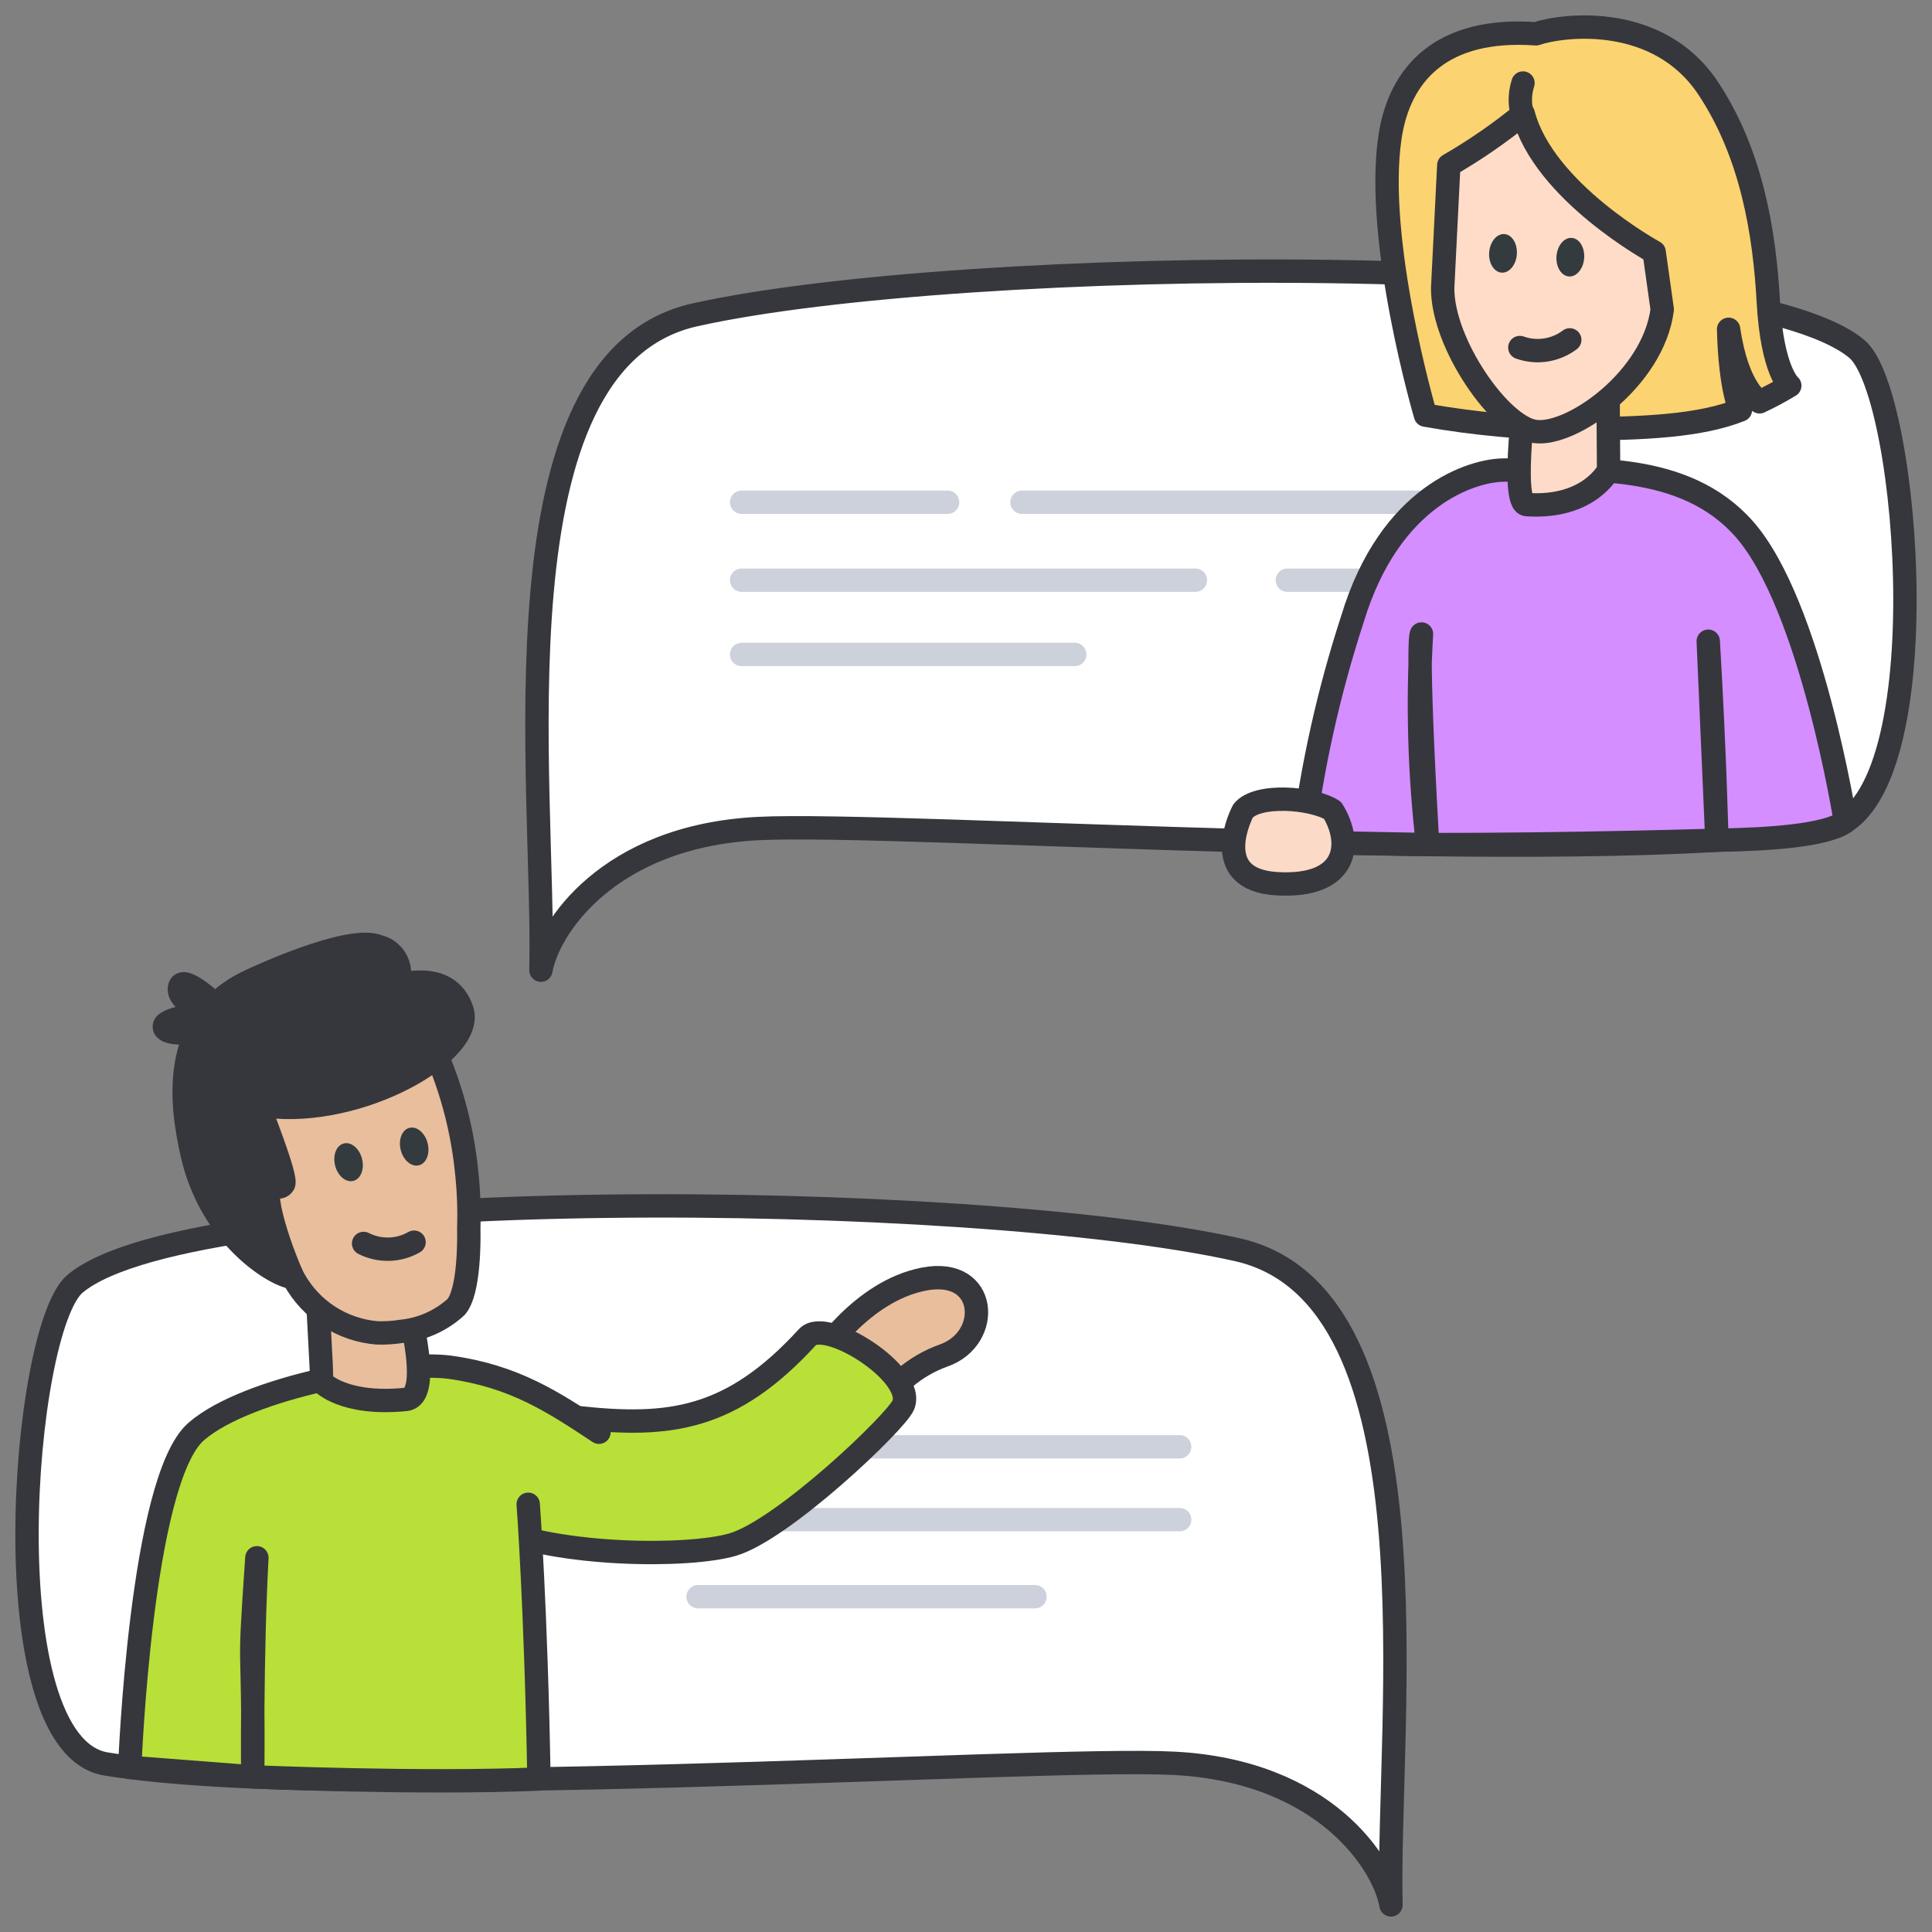 <svg width="124" height="124" viewBox="0 0 124 124" fill="none" xmlns="http://www.w3.org/2000/svg">
<rect x="0" y="0" width="124" height="124" fill="#808080" stroke="none"/>
<path d="M34.718 62.267C35.013 50.581 31.331 23.172 44.594 20.209C61.685 16.392 111.325 15.88 119.171 22.39C122.601 25.237 124.645 51.992 117.196 53.219C101.763 55.759 57.646 52.713 48.641 53.179C38.954 53.678 35.158 59.66 34.718 62.267ZM89.275 122.262C88.98 110.577 92.662 83.167 79.399 80.205C62.307 76.387 12.668 75.876 4.827 82.385C1.397 85.231 -0.648 111.988 6.801 113.214C22.234 115.755 66.352 112.708 75.356 113.173C85.039 113.674 88.834 119.655 89.275 122.262Z" fill="white" stroke="#36373C" stroke-width="1.5" stroke-linejoin="round"/>
<path d="M47.599 32.235H60.819M65.592 32.235H94.967M47.599 37.238H76.722M47.599 42.003H68.979M82.624 37.238H94.967M44.805 92.859H75.713M44.805 97.535H75.713M44.805 102.481H66.426" stroke="#CDD1DC" stroke-width="1.5" stroke-linecap="round" stroke-linejoin="round"/>
<path d="M52.531 87.187C52.531 87.187 55.235 82.868 59.32 82.091C63.405 81.313 63.672 85.901 60.579 86.994C58.735 87.65 57.194 88.959 56.25 90.674L52.531 87.187Z" fill="#E8BE9D" stroke="#36373C" stroke-width="1.5" stroke-linejoin="round"/>
<path d="M91.232 40.692C90.972 45.2 91.103 49.722 91.626 54.207L83.609 54.056C84.213 49.188 85.283 44.39 86.804 39.727C89.219 31.737 94.551 30.198 96.464 30.171C101.768 30.096 108.104 29.6 111.948 33.955C116.244 38.822 118.441 52.735 118.441 52.735C117.18 53.645 113.457 53.874 110.193 53.927C110.193 53.927 110.065 48.352 109.639 41.154L110.193 53.927C110.193 53.927 100.893 54.222 91.629 54.207C90.861 40.733 91.235 40.692 91.235 40.692" fill="#D48EFF"/>
<path d="M91.232 40.692C90.972 45.2 91.103 49.722 91.626 54.207L83.609 54.056C84.213 49.188 85.283 44.39 86.804 39.727C89.219 31.737 94.551 30.198 96.464 30.171C101.768 30.096 108.104 29.6 111.948 33.955C116.244 38.822 118.441 52.735 118.441 52.735C117.18 53.645 113.457 53.874 110.193 53.927M110.193 53.927C110.193 53.927 110.065 48.352 109.639 41.154L110.193 53.927ZM110.193 53.927C110.193 53.927 100.893 54.222 91.629 54.207C90.861 40.733 91.235 40.692 91.235 40.692" stroke="#36373C" stroke-width="1.5" stroke-linecap="round" stroke-linejoin="round"/>
<path d="M114.872 24.75C114.245 25.131 113.598 25.478 112.933 25.789C112.933 25.789 111.515 25.034 110.946 21.135C111.045 25.054 111.704 26.313 111.704 26.313C109.206 27.311 105.692 27.524 100.946 27.524C97.776 27.489 94.613 27.195 91.49 26.645C91.49 26.645 88.206 15.478 89.216 8.78C89.832 4.706 92.553 1.738 98.581 2.17C100.368 1.564 106.44 0.864 109.624 5.649C112.42 9.851 113.249 14.908 113.495 19.376C113.741 23.844 114.872 24.75 114.872 24.75Z" fill="#FCD371" stroke="#36373C" stroke-width="1.5" stroke-linejoin="round"/>
<path d="M103.243 30.181C103.243 30.181 102.01 32.659 97.984 32.386C96.89 32.312 97.984 24.353 98.041 24.029C98.526 24.219 100.692 26.18 103.192 22.529L103.243 30.181Z" fill="#FDDBC8" stroke="#36373C" stroke-width="1.5" stroke-linejoin="round"/>
<path d="M92.987 10.604L92.594 18.475C92.561 22.052 96.307 27.384 98.52 27.692C100.874 28.017 106.119 24.308 106.686 19.862L106.167 16.177C106.167 16.177 99.065 12.307 97.765 7.304C96.265 8.531 94.667 9.635 92.987 10.604Z" fill="#FFDCC8" stroke="#36373C" stroke-width="1.5" stroke-linejoin="round"/>
<path d="M97.815 7.675C97.524 6.924 97.5 6.095 97.748 5.329" stroke="#36373C" stroke-width="1.5" stroke-linecap="round" stroke-linejoin="round"/>
<path d="M101.675 16.574C101.727 15.891 101.371 15.306 100.881 15.269C100.39 15.232 99.951 15.755 99.899 16.439C99.847 17.122 100.202 17.706 100.693 17.743C101.183 17.781 101.623 17.257 101.675 16.574Z" fill="#343B3F"/>
<path d="M97.354 16.329C97.406 15.646 97.051 15.062 96.561 15.024C96.07 14.987 95.63 15.511 95.579 16.194C95.526 16.877 95.882 17.461 96.372 17.499C96.862 17.536 97.302 17.012 97.354 16.329Z" fill="#343B3F"/>
<path d="M100.751 21.814C99.833 22.506 98.63 22.691 97.547 22.306" stroke="#36373C" stroke-width="1.5" stroke-linecap="round" stroke-linejoin="round"/>
<path d="M31.562 98.035C35.892 99.898 44.15 99.965 47.009 99.141C50.222 98.215 57.499 91.29 57.971 90.188C58.813 88.22 53.002 84.53 51.822 85.82C46.923 91.173 42.938 91.616 37.123 90.989" fill="#B8E038"/>
<path d="M31.562 98.035C35.892 99.898 44.15 99.965 47.009 99.141C50.222 98.215 57.499 91.29 57.971 90.188C58.813 88.22 53.002 84.53 51.822 85.82C46.923 91.173 42.938 91.616 37.123 90.989" stroke="#36373C" stroke-width="1.5" stroke-linecap="round" stroke-linejoin="round"/>
<path d="M38.444 91.924C35.517 89.986 33.013 88.326 28.878 87.754C25.506 87.29 15.903 88.992 12.585 91.886C9.035 94.989 8.328 113.433 8.328 113.433L16.221 114.042C16.221 114.042 16.148 106.191 16.487 99.981C15.897 108.533 16.297 103.975 16.221 114.042C16.221 114.042 27.078 114.507 34.591 114.18C34.403 103.237 33.902 96.548 33.902 96.548" fill="#B8E038"/>
<path d="M38.444 91.924C35.517 89.986 33.013 88.326 28.878 87.754C25.506 87.29 15.903 88.992 12.585 91.886C9.035 94.989 8.328 113.433 8.328 113.433L16.221 114.042M16.221 114.042C16.221 114.042 16.148 106.191 16.487 99.981C15.897 108.533 16.297 103.975 16.221 114.042ZM16.221 114.042C16.221 114.042 27.078 114.507 34.591 114.18C34.403 103.237 33.902 96.548 33.902 96.548" stroke="#36373C" stroke-width="1.5" stroke-linecap="round" stroke-linejoin="round"/>
<path d="M20.663 88.714C20.663 88.714 22.021 90.218 26.037 89.819C27.967 89.622 25.923 82.886 25.865 82.562C25.381 82.752 22.782 84.862 20.282 81.213C20.269 81.251 20.677 88.637 20.663 88.714Z" fill="#E8BE9D" stroke="#36373C" stroke-width="1.5" stroke-linejoin="round"/>
<path d="M12.312 73.981C13.539 79.579 17.935 81.985 18.785 81.976C18.753 81.938 18.723 81.898 18.697 81.854C18.642 81.781 16.943 76.788 16.943 76.788C16.906 76.647 18.39 77.434 18.823 76.211C18.497 74.395 17.913 72.634 17.088 70.984C20.951 70.596 24.555 68.859 27.267 66.08C27.267 66.08 25.491 59.291 16.593 62.729C10.53 65.067 11.751 71.421 12.312 73.981Z" fill="#36373C" stroke="#36373C" stroke-width="1.5" stroke-linejoin="round"/>
<path d="M29.271 83.887C28.299 84.774 27.066 85.322 25.756 85.45C25.244 85.53 24.724 85.564 24.205 85.548C23.103 85.458 22.04 85.097 21.111 84.498C20.182 83.898 19.415 83.079 18.878 82.112C18.517 81.505 16.638 76.751 17.383 75.996C17.383 75.996 17.956 76.42 18.203 75.996C18.45 75.572 16.589 70.983 16.594 70.895C17.606 69.053 19.19 67.59 21.107 66.728C23.024 65.866 25.17 65.651 27.22 66.116L27.239 66.081C27.248 66.085 27.258 66.087 27.268 66.088C28.707 68.911 29.613 71.975 29.941 75.127C30.078 76.355 30.126 77.591 30.087 78.825V78.883C30.1 79.453 30.143 82.893 29.271 83.887Z" fill="#E8BE9D" stroke="#36373C" stroke-width="1.5" stroke-linejoin="round"/>
<path d="M22.678 75.793C23.155 75.672 23.404 75.035 23.235 74.372C23.066 73.708 22.543 73.269 22.066 73.391C21.589 73.512 21.34 74.148 21.509 74.812C21.678 75.475 22.202 75.915 22.678 75.793Z" fill="#343B3F"/>
<path d="M26.889 74.792C27.366 74.671 27.615 74.034 27.446 73.371C27.277 72.707 26.753 72.268 26.277 72.389C25.8 72.511 25.551 73.147 25.72 73.811C25.889 74.474 26.413 74.913 26.889 74.792Z" fill="#343B3F"/>
<path d="M23.336 79.808C24.361 80.327 25.578 80.297 26.576 79.726" stroke="#36373C" stroke-width="1.5" stroke-linecap="round" stroke-linejoin="round"/>
<path d="M17.092 70.984C23.039 71.762 30.543 67.513 29.65 64.823C28.757 62.132 25.45 63.273 25.45 63.273C25.572 63.035 25.638 62.772 25.644 62.504C25.649 62.237 25.594 61.971 25.483 61.728C25.371 61.485 25.206 61.27 24.999 61.1C24.793 60.929 24.55 60.808 24.29 60.745C22.374 59.958 16.222 62.881 16.222 62.881M13.823 64.496C13.823 64.496 11.684 62.457 11.522 63.382C11.36 64.307 13.346 65.043 13.346 65.043C13.346 65.043 10.602 65.302 10.548 65.864C10.494 66.425 12.186 66.287 12.186 66.287" fill="#36373C"/>
<path d="M17.092 70.984C23.039 71.762 30.543 67.513 29.65 64.823C28.757 62.132 25.45 63.273 25.45 63.273C25.572 63.035 25.638 62.772 25.644 62.504C25.649 62.237 25.594 61.971 25.483 61.728C25.371 61.485 25.206 61.27 24.999 61.1C24.793 60.929 24.55 60.808 24.29 60.745C22.374 59.958 16.222 62.881 16.222 62.881M13.823 64.496C13.823 64.496 11.684 62.457 11.522 63.382C11.36 64.307 13.346 65.043 13.346 65.043C13.346 65.043 10.602 65.302 10.548 65.864C10.494 66.425 12.186 66.287 12.186 66.287" stroke="#36373C" stroke-width="1.5" stroke-linecap="round" stroke-linejoin="round"/>
<path d="M85.525 52.007C86.85 54.148 86.509 56.977 81.97 56.72C77.432 56.462 79.778 52.056 79.778 52.056C80.668 50.913 84.245 51.187 85.525 52.007Z" fill="#FBDAC8" stroke="#36373C" stroke-width="1.5" stroke-linejoin="round"/>
</svg>
